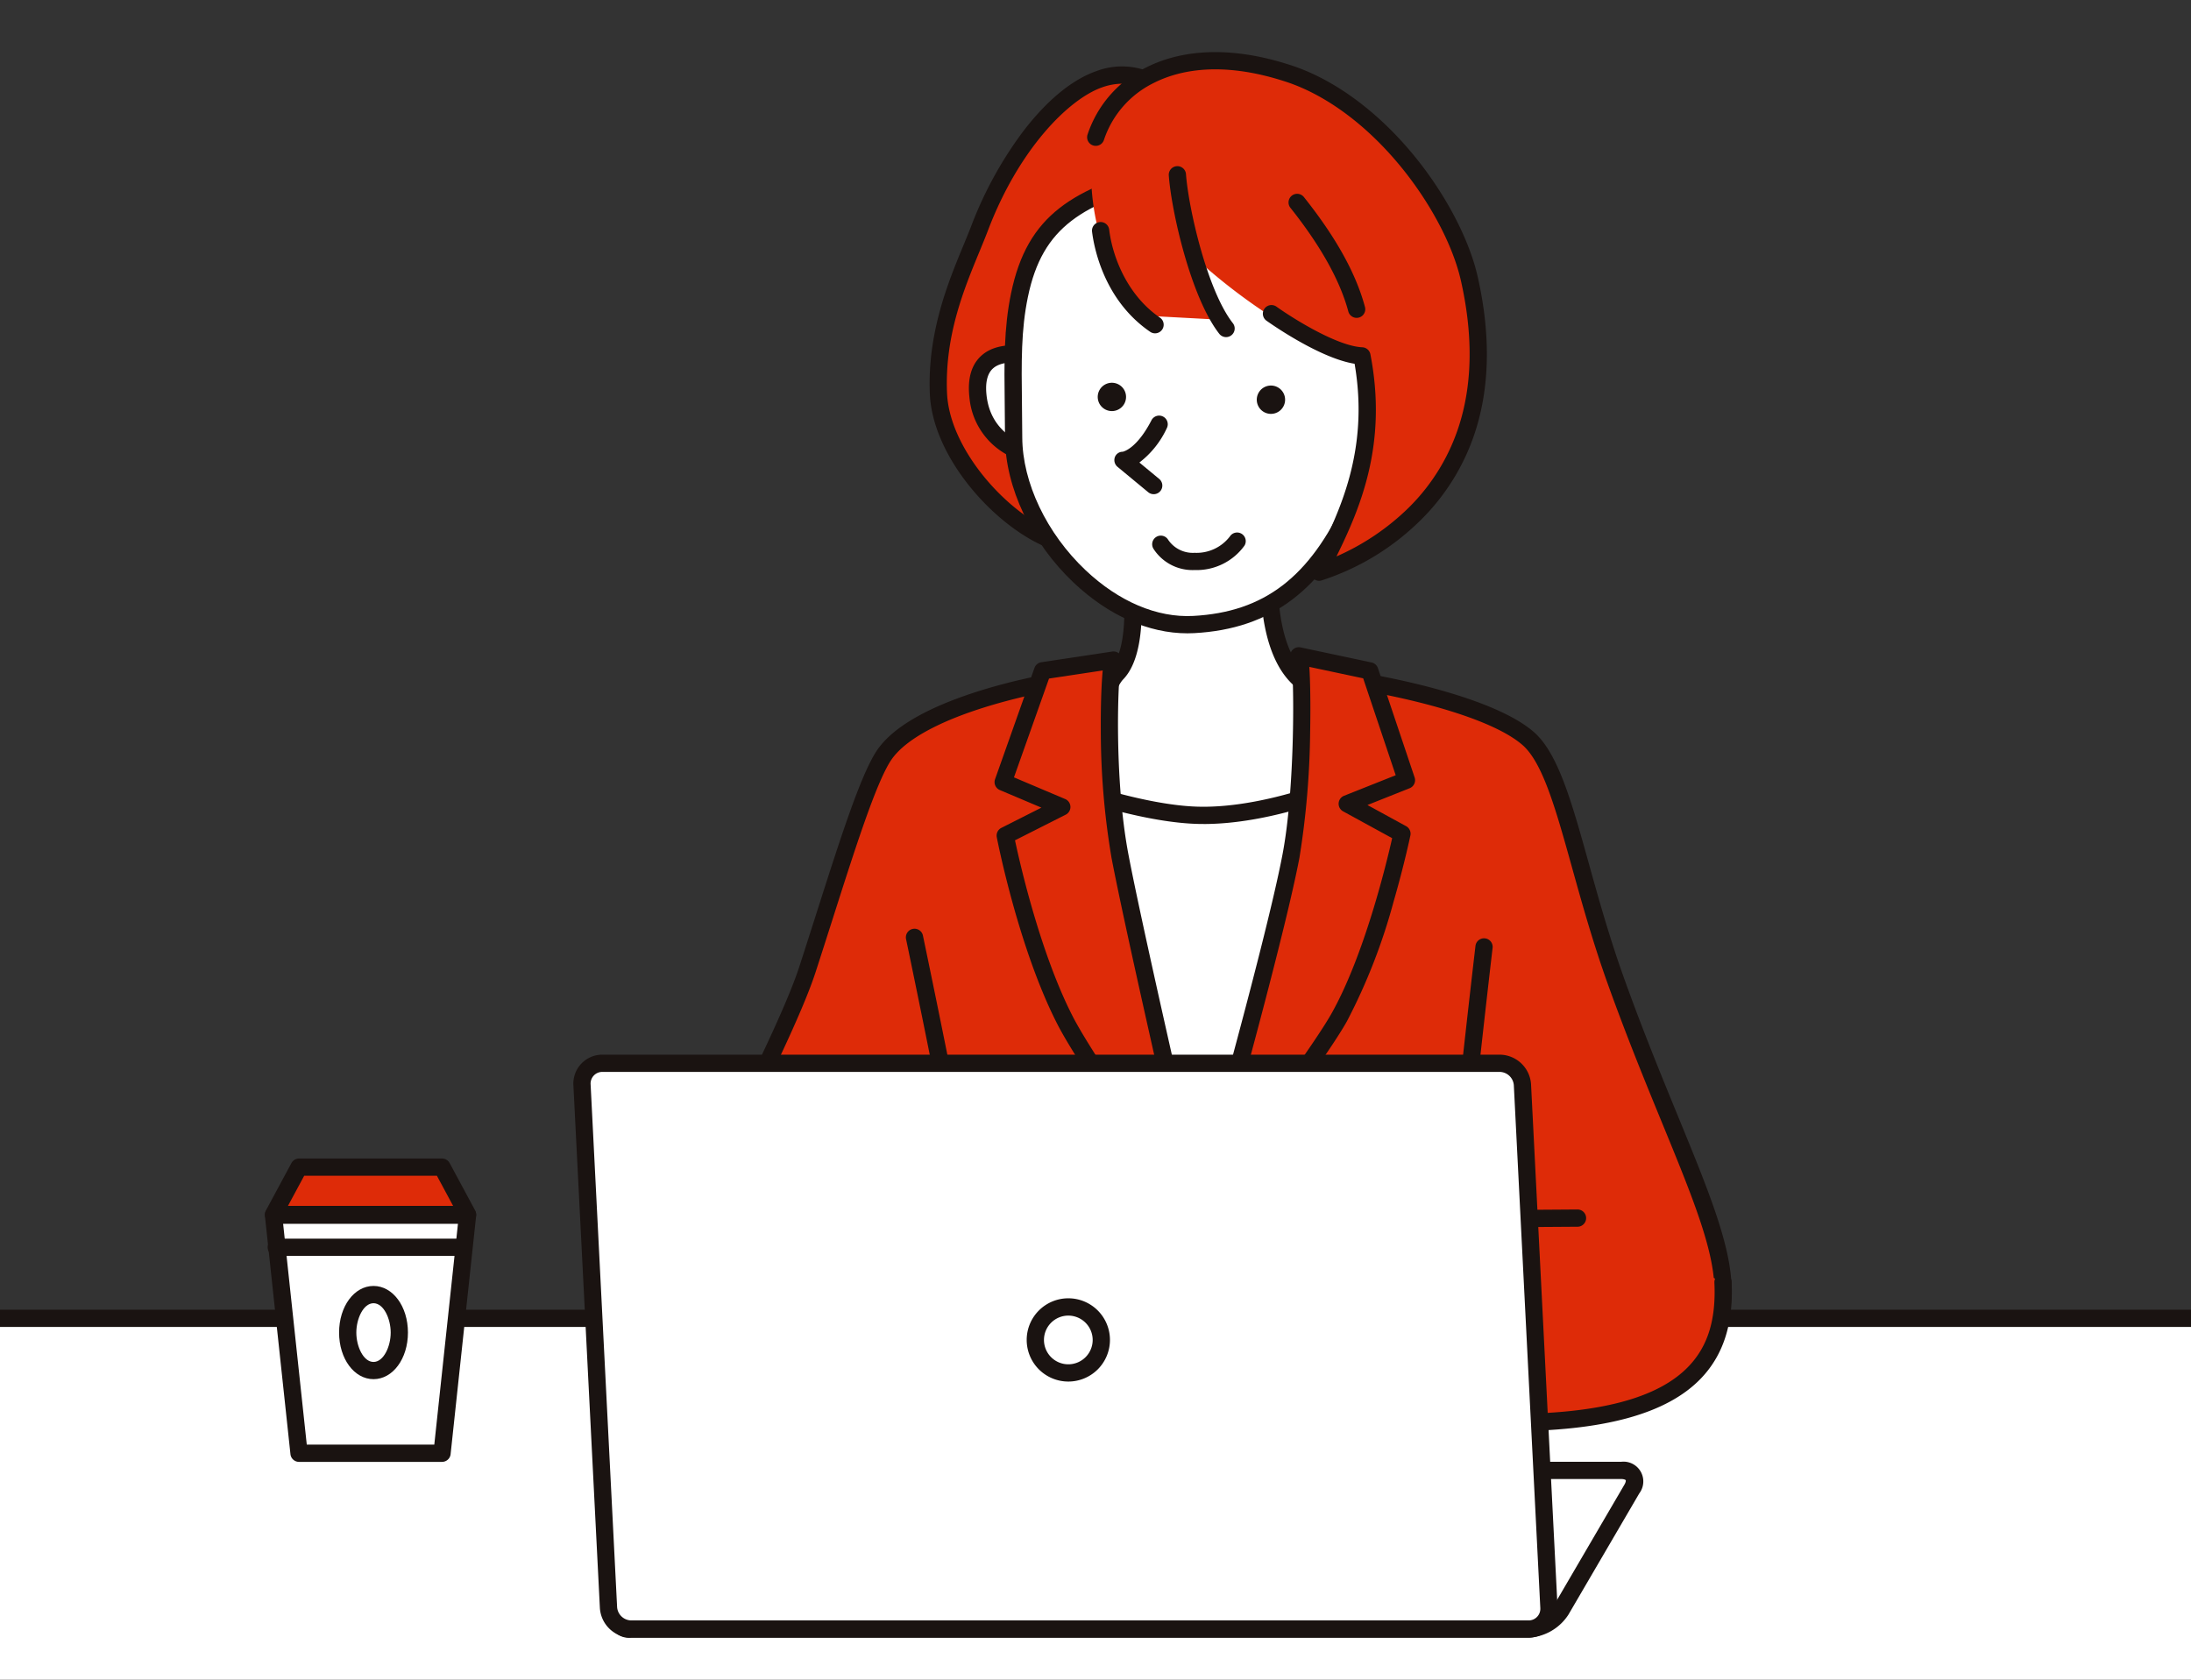 <svg xmlns="http://www.w3.org/2000/svg" xmlns:xlink="http://www.w3.org/1999/xlink" width="300" height="230" viewBox="0 0 300 230">
  <rect x="0" y="0" width="300" height="230" fill="#333333" stroke="none"/>
  <defs>
    <clipPath id="clip-path">
      <rect id="長方形_126" data-name="長方形 126" width="300" height="230" transform="translate(500 3053)" fill="#fff" stroke="#707070" stroke-width="1"/>
    </clipPath>
    <clipPath id="clip-path-2">
      <rect id="長方形_124" data-name="長方形 124" width="302" height="230" transform="translate(0.118 0)" fill="none"/>
    </clipPath>
  </defs>
  <g id="flow_image_01" transform="translate(-500 -3053)" clip-path="url(#clip-path)">
    <g id="グループ_182" data-name="グループ 182" transform="translate(436.466 3052.113)">
      <g id="グループ_182-2" data-name="グループ 182" transform="translate(61.416 0.887)" clip-path="url(#clip-path-2)">
        <path id="パス_1351" data-name="パス 1351" d="M660.093,477.99c-6.666-5.765-28.954-9.824-44.728-9.824-14.45,0-38.193,4.226-43.473,12.18-2.632,3.965-6.278,16.417-10.469,29.313-2.552,7.852-11.516,24.864-13.871,29.968-4.527,9.809-4.878,18.853-2.355,20.545,9.945,6.674,38.67.664,38.67.664H651s35.267,15.563,35.791-6.945c.2-8.752-7.2-21.885-14.657-42.661-5.5-15.311-7.2-29.051-12.039-33.239" transform="translate(-448.75 -376.89)" fill="#de2b08"/>
        <path id="パス_1352" data-name="パス 1352" d="M668.1,562.436c-9.528,0-20.357-4.467-22.16-5.24H579.176a128.715,128.715,0,0,1-23.016,2.488c-6.414,0-12.646-.81-16.433-3.352-2.25-1.509-2.209-5.859-1.984-8.317a43.394,43.394,0,0,1,3.925-13.7c.641-1.39,1.781-3.68,3.1-6.331,3.537-7.108,8.882-17.851,10.72-23.506.806-2.481,1.594-4.951,2.356-7.339,3.239-10.154,6.036-18.924,8.252-22.262,3.227-4.862,12.114-7.886,19-9.567a115.661,115.661,0,0,1,25.455-3.141,134.411,134.411,0,0,1,26.019,2.775c5.4,1.119,15.114,3.56,19.481,7.337,3.336,2.886,5.2,9.557,7.548,18,1.326,4.761,2.83,10.157,4.83,15.729,2.576,7.176,5.139,13.423,7.4,18.934,4.333,10.559,7.464,18.188,7.325,24.154-.119,5.1-1.941,8.807-5.418,11.015a17.944,17.944,0,0,1-9.638,2.323m-89.047-7.6h67.132a1.181,1.181,0,0,1,.476.1c.155.068,11.834,5.151,21.488,5.152a15.532,15.532,0,0,0,8.323-1.968c2.808-1.785,4.222-4.754,4.323-9.077.127-5.472-2.925-12.909-7.149-23.2-2.271-5.534-4.845-11.807-7.439-19.033-2.029-5.653-3.545-11.093-4.882-15.893-2.246-8.063-4.021-14.432-6.819-16.852-6.311-5.458-28.412-9.537-43.956-9.537a113.115,113.115,0,0,0-24.9,3.074c-9.157,2.235-15.405,5.282-17.594,8.579-2.034,3.064-4.918,12.1-7.97,21.674-.763,2.391-1.552,4.864-2.36,7.351-1.892,5.821-7.284,16.657-10.852,23.828-1.311,2.635-2.444,4.911-3.07,6.269-4.575,9.913-4.393,17.981-2.77,19.07,9.419,6.321,37.488.548,37.77.489a1.192,1.192,0,0,1,.242-.025" transform="translate(-443.94 -372.07)" fill="#1a1311"/>
        <path id="パス_1353" data-name="パス 1353" d="M818.209,592.728h-9.16l-19.367-56.009h46.325Z" transform="translate(-646.387 -431.954)" fill="#fff"/>
        <path id="パス_1354" data-name="パス 1354" d="M861.473,426.408s-9.945,4.188-19.1,3.926c-6.806-.195-15.446-3.141-15.446-3.141s1.645-13.384,4.449-16.292c3.533-3.664,1.7-14.787,1.7-14.787l19.237-.393s-1.047,11.385,4.057,15.965c3.242,2.91,5.1,14.722,5.1,14.722" transform="translate(-676.303 -318.699)" fill="#fff"/>
        <path id="パス_1355" data-name="パス 1355" d="M838.395,426.708c-.293,0-.584,0-.876-.012-6.905-.2-15.434-3.081-15.793-3.2a1.18,1.18,0,0,1-.791-1.261c.173-1.41,1.78-13.865,4.771-16.968,2.557-2.651,1.867-10.844,1.386-13.776a1.181,1.181,0,0,1,1.141-1.372l19.237-.393a1.2,1.2,0,0,1,.888.376,1.181,1.181,0,0,1,.312.913c-.01.107-.929,10.851,3.67,14.978,3.454,3.1,5.284,14.165,5.481,15.417a1.181,1.181,0,0,1-.708,1.272c-.4.17-9.679,4.03-18.717,4.03M823.4,421.553c2.374.741,8.9,2.632,14.182,2.783,7.256.209,15.164-2.518,17.744-3.494-.661-3.686-2.374-11.126-4.568-13.1-4.459-4-4.634-12.384-4.52-15.638l-16.63.34c.4,3.266.977,11.152-2.206,14.454-1.729,1.793-3.3,9.55-4,14.651" transform="translate(-671.484 -313.881)" fill="#1a1311"/>
        <rect id="長方形_123" data-name="長方形 123" width="335.615" height="79.507" transform="translate(-10.904 180.514)" fill="#fff"/>
        <path id="パス_1356" data-name="パス 1356" d="M336.8,997.57H1.181A1.181,1.181,0,0,1,0,996.389V916.883A1.181,1.181,0,0,1,1.181,915.7H336.8a1.181,1.181,0,0,1,1.181,1.181v79.507a1.181,1.181,0,0,1-1.181,1.181M2.361,995.209H335.615V918.063H2.361Z" transform="translate(-12.084 -736.368)" fill="#1a1311"/>
        <path id="パス_1357" data-name="パス 1357" d="M918.231,488.052c1.9-9.975,1.608-27.427,1.066-27.4l9.72,2.063,5.024,14.968-8.11,3.226,7.494,4.1s-3.223,15.547-8.571,25.116c-3.4,6.076-19.448,27.264-19.448,27.264s10.356-36.371,12.825-49.335" transform="translate(-739.342 -370.855)" fill="#de2b08"/>
        <path id="パス_1358" data-name="パス 1358" d="M900.585,533.747a1.181,1.181,0,0,1-1.135-1.5c.1-.363,10.37-36.468,12.8-49.233,1.752-9.2,1.6-24.506,1.2-26.588a1.181,1.181,0,0,1,.962-1.768,1.225,1.225,0,0,1,.366.037l9.66,2.051a1.18,1.18,0,0,1,.874.779l5.024,14.968a1.181,1.181,0,0,1-.683,1.473l-5.777,2.3,5.29,2.892a1.18,1.18,0,0,1,.59,1.276c-.008.039-.832,3.99-2.3,9.059a80.421,80.421,0,0,1-6.394,16.394c-3.4,6.077-18.879,26.533-19.537,27.4a1.18,1.18,0,0,1-.941.468m13.985-50.295h0c-1.837,9.645-8.082,32.406-11.137,43.352,4.955-6.647,13.274-17.968,15.57-22.077,4.489-8.033,7.5-20.569,8.258-23.929l-6.717-3.673a1.181,1.181,0,0,1,.13-2.133l7.072-2.813-4.454-13.269-7.376-1.566c.03.437.057.968.081,1.615.073,2,.086,4.539.036,7.156a115.741,115.741,0,0,1-1.463,17.337" transform="translate(-734.522 -366.036)" fill="#1a1311"/>
        <path id="パス_1359" data-name="パス 1359" d="M786.261,490.45c-2.13-11.227-1.419-26.851-.879-26.811l-9.707,1.462-5.4,15.245,8.038,3.4-7.757,3.921s2.925,15.023,8.2,25.308c3.525,6.874,18.763,28.117,18.763,28.117s-9.044-39-11.254-50.644" transform="translate(-630.797 -373.253)" fill="#de2b08"/>
        <path id="パス_1360" data-name="パス 1360" d="M792.7,537.454a1.181,1.181,0,0,1-.96-.493c-.624-.87-15.33-21.393-18.854-28.266-5.29-10.315-8.187-25-8.308-25.621a1.181,1.181,0,0,1,.626-1.279l5.485-2.773-5.694-2.409a1.181,1.181,0,0,1-.653-1.482l5.4-15.245a1.181,1.181,0,0,1,.937-.773l9.649-1.453a1.211,1.211,0,0,1,.32-.019,1.181,1.181,0,0,1,.911,1.809c-.405,1.891-.936,15.544,1.041,25.959,2.18,11.489,11.154,50.207,11.244,50.6a1.181,1.181,0,0,1-1.149,1.447m-25.623-53.96c.711,3.334,3.494,15.511,7.91,24.124,2.41,4.7,10.517,16.414,15.219,23.1-2.608-11.344-8.247-36.051-9.92-44.864a105.028,105.028,0,0,1-1.46-17.505c-.016-2.439.038-4.814.152-6.686.034-.563.07-1.032.107-1.424l-7.35,1.107-4.8,13.529,7.014,2.968a1.181,1.181,0,0,1,.072,2.141Zm13.755-23.525c-.029.007-.059.012-.089.017l-.026,0a1.128,1.128,0,0,0,.114-.021" transform="translate(-625.977 -368.434)" fill="#1a1311"/>
        <path id="パス_1361" data-name="パス 1361" d="M1078.163,702.106h-.027a1.18,1.18,0,0,1-1.154-1.207c.159-7.157,4.156-41.321,4.326-42.772a1.181,1.181,0,0,1,2.345.275c-.042.354-4.154,35.5-4.311,42.55a1.181,1.181,0,0,1-1.18,1.154" transform="translate(-877.159 -528.636)" fill="#1a1311"/>
        <path id="パス_1362" data-name="パス 1362" d="M712.094,696.5a1.181,1.181,0,0,1-1.171-1.044c-.964-8.291-8.284-43.25-8.358-43.6a1.181,1.181,0,0,1,2.311-.484c.3,1.442,7.416,35.416,8.392,43.814a1.181,1.181,0,0,1-1.036,1.309,1.221,1.221,0,0,1-.138.008" transform="translate(-576.392 -523.294)" fill="#1a1311"/>
        <path id="パス_1363" data-name="パス 1363" d="M1000.675,851.929s-34.548.262-37.427,0c-6.788-.617-3.024,28.658-3.141,28.266,0,0,21.281-.262,30.883-.262,24.34,0,30.1-8.114,29.575-19.237" transform="translate(-782.528 -685.136)" fill="#de2b08"/>
        <path id="パス_1364" data-name="パス 1364" d="M955.232,876.56a1.187,1.187,0,0,1-1.134-.849,1.175,1.175,0,0,1-.049-.335c-.009-.1-.028-.276-.054-.529-1.632-15.658-1.035-25.042,1.774-27.889a3.294,3.294,0,0,1,2.708-1.025c2.232.2,25.382.085,37.31-.005h.009a1.181,1.181,0,0,1,.009,2.361c-1.413.01-34.639.259-37.542,0a.929.929,0,0,0-.813.332c-.784.794-2.082,3.495-1.97,12.658.065,5.342.591,10.692.82,12.908,4.464-.053,21.555-.249,29.813-.249,12.542,0,20.68-2.138,24.876-6.536,2.639-2.767,3.758-6.41,3.52-11.465a1.18,1.18,0,1,1,2.358-.111c.267,5.665-1.1,9.985-4.17,13.206-4.666,4.89-13.361,7.267-26.584,7.267-9.153,0-29.187.241-30.771.261-.037,0-.074.005-.11.005" transform="translate(-777.65 -680.316)" fill="#1a1311"/>
        <path id="パス_1365" data-name="パス 1365" d="M759.037,61.316s-.932-1.6-4.209-3.51c-9.749-5.685-20,9-24.023,19.594-2.055,5.413-6.092,13.037-5.675,22.741.347,8.085,8.266,17.094,15.339,20s4.887,1.518,4.887,1.518-5.558-16.61-5.493-22.186,1.429-9.2,7.564-16.881,10.815-16.229,11.61-21.28" transform="translate(-594.513 -46.256)" fill="#de2b08"/>
        <path id="パス_1366" data-name="パス 1366" d="M740.791,118.337a4.533,4.533,0,0,1-1.35-.3c-.9-.3-2.323-.847-4.238-1.635-7.3-3.006-15.7-12.388-16.07-21.046-.358-8.337,2.5-15.271,4.594-20.334.421-1.021.819-1.985,1.158-2.877a53.106,53.106,0,0,1,6.789-12.421c3.282-4.391,6.819-7.35,10.229-8.556a9.977,9.977,0,0,1,8.7.783c3.446,2.009,4.523,3.744,4.634,3.935a1.179,1.179,0,0,1,.146.778c-.82,5.212-5.584,13.986-11.854,21.834-6.22,7.785-7.248,11.139-7.306,16.158-.057,4.888,4.541,19.088,5.321,21.461a1.25,1.25,0,0,1,.356,1.562,1.157,1.157,0,0,1-1.112.657m4.719-65.456a8.417,8.417,0,0,0-2.82.514c-4.541,1.607-11.359,8.422-15.6,19.589-.35.923-.755,1.9-1.183,2.94-2.117,5.13-4.752,11.515-4.417,19.332.324,7.546,7.98,16.235,14.609,18.964,1.153.475,2.03.822,2.7,1.076-1.468-4.577-4.985-16.047-4.932-20.666.071-6.15,1.826-10.1,7.822-17.6,5.842-7.312,10.309-15.35,11.281-20.249a13.473,13.473,0,0,0-3.552-2.784,7.64,7.64,0,0,0-3.907-1.111" transform="translate(-589.696 -41.421)" fill="#1a1311"/>
        <path id="パス_1367" data-name="パス 1367" d="M759.982,250.9s-8.352-2.452-7.5,5.422,9.166,8.443,9.166,8.443" transform="translate(-616.459 -202.084)" fill="#fff"/>
        <path id="パス_1368" data-name="パス 1368" d="M756.83,261.146c-.027,0-.054,0-.082,0a13.349,13.349,0,0,1-4.723-1.4,9.94,9.94,0,0,1-5.536-8.1c-.283-2.611.315-4.556,1.779-5.78,2.644-2.212,7.04-.956,7.226-.9a1.181,1.181,0,0,1-.664,2.266c-.936-.27-3.665-.715-5.051.45-.818.687-1.135,1.936-.943,3.711.734,6.772,7.777,7.37,8.076,7.393a1.181,1.181,0,0,1-.083,2.358" transform="translate(-611.639 -197.284)" fill="#1a1311"/>
        <path id="パス_1369" data-name="パス 1369" d="M778.043,139.043c-1.2,5.8-.825,11.279-.8,19.47.044,12.46,12.366,26.285,24.654,25.62,11.441-.619,17.469-7.115,21.832-16.615,2.912-6.341,4.3-20.416,2.2-28.122s-16.217-20.329-27.9-17.168-17.825,6.329-19.988,16.815" transform="translate(-636.338 -98.619)" fill="#fff"/>
        <path id="パス_1370" data-name="パス 1370" d="M796.218,180.514c-5.314,0-10.8-2.436-15.562-6.928-5.778-5.455-9.383-13.078-9.407-19.892-.005-1.581-.024-3.047-.041-4.465-.072-5.835-.13-10.443.862-15.248,2.245-10.88,8.507-14.382,20.836-17.716,12.468-3.372,27.13,9.834,29.35,18,2.269,8.346.615,22.648-2.268,28.924-5.232,11.394-12.277,16.73-22.841,17.3q-.463.025-.93.025m-21.836-46.056c-.94,4.555-.887,8.828-.813,14.742.018,1.423.036,2.894.042,4.486.021,6.19,3.342,13.157,8.667,18.184,4.56,4.306,9.8,6.528,14.743,6.262,9.709-.525,15.936-5.289,20.823-15.929,2.7-5.888,4.22-19.651,2.135-27.32-1.005-3.7-4.983-8.521-9.9-12.006-7.828-5.549-13.733-5.1-16.557-4.333-11.613,3.141-17.133,6.184-19.14,15.914" transform="translate(-631.52 -93.795)" fill="#1a1311"/>
        <path id="パス_1371" data-name="パス 1371" d="M950.553,273.951a1.939,1.939,0,1,1-2.422-1.286,1.939,1.939,0,0,1,2.422,1.286" transform="translate(-772.559 -219.787)" fill="#1a1311"/>
        <path id="パス_1372" data-name="パス 1372" d="M839.87,272.007a1.939,1.939,0,1,1-2.421-1.286,1.939,1.939,0,0,1,2.421,1.286" transform="translate(-683.654 -218.225)" fill="#1a1311"/>
        <path id="パス_1373" data-name="パス 1373" d="M858.748,299.506c-2.5,4.839-4.912,4.948-4.912,4.948L858,307.9" transform="translate(-697.919 -241.416)" fill="#fff"/>
        <path id="パス_1374" data-name="パス 1374" d="M853.014,304.264a1.175,1.175,0,0,1-.752-.271l-4.169-3.449a1.2,1.2,0,0,1-.4-1.332,1.13,1.13,0,0,1,1.073-.757c.225-.048,2-.541,3.943-4.31a1.181,1.181,0,0,1,2.1,1.084,12.539,12.539,0,0,1-3.754,4.7l2.714,2.246a1.18,1.18,0,0,1-.753,2.09" transform="translate(-692.929 -236.596)" fill="#1a1311"/>
        <path id="パス_1375" data-name="パス 1375" d="M831.48,60.383c-.365,8.46,2.635,17.27,8.229,21.111l9.722.519a37.272,37.272,0,0,1-3.284-8.085,79.988,79.988,0,0,0,12.6,9.271c3.456,1.907,9.629,3.978,9.789,3.754.908,9.153-2.585,22.893-5.863,29.614,0,0,27.347-8.118,20.572-40.168-2.086-9.867-12.365-24.023-24.678-28.084-17.47-5.764-26.721,3.609-27.086,12.069" transform="translate(-679.938 -38.221)" fill="#de2b08"/>
        <path id="パス_1376" data-name="パス 1376" d="M978.108,156.039a1.181,1.181,0,0,1-1.139-.875c-1.138-4.243-3.812-9.027-7.948-14.219a1.181,1.181,0,0,1,1.847-1.471c4.4,5.524,7.141,10.457,8.381,15.078a1.182,1.182,0,0,1-1.141,1.487" transform="translate(-790.233 -112.514)" fill="#1a1311"/>
        <path id="パス_1377" data-name="パス 1377" d="M840.709,173.882a1.175,1.175,0,0,1-.665-.206c-6.376-4.358-7.709-11.624-7.966-13.747a1.181,1.181,0,0,1,2.344-.283c.467,3.861,2.539,9.063,6.954,12.081a1.181,1.181,0,0,1-.667,2.155" transform="translate(-680.436 -128.239)" fill="#1a1311"/>
        <path id="パス_1378" data-name="パス 1378" d="M860.508,112.929a1.181,1.181,0,0,1-1.061-1.7q.341-.7.707-1.434c3.077-6.21,7.264-14.659,5.215-26.583-4.908-.79-11.785-5.7-12.095-5.918a1.181,1.181,0,0,1,1.377-1.918c2.089,1.5,8.275,5.423,11.772,5.578a1.181,1.181,0,0,1,1.107.954c2.4,12.352-1.434,21.144-4.642,27.683a33.011,33.011,0,0,0,9.886-6.672,27.532,27.532,0,0,0,7.062-11.779c1.677-5.635,1.708-12.129.091-19.3-1.093-4.851-4.2-10.727-8.313-15.717-4.644-5.637-10.178-9.723-15.583-11.506-8.953-2.954-14.811-1.556-18.15.138a13.387,13.387,0,0,0-6.822,7.771,1.181,1.181,0,1,1-2.246-.728,15.731,15.731,0,0,1,8-9.149c3.738-1.9,10.234-3.482,19.958-.274,5.823,1.921,11.742,6.271,16.666,12.247,4.335,5.262,7.623,11.5,8.794,16.7,1.713,7.6,1.662,14.517-.151,20.56a29.876,29.876,0,0,1-7.715,12.788,34.247,34.247,0,0,1-13.542,8.218,1.182,1.182,0,0,1-.316.043" transform="translate(-677.774 -33.402)" fill="#1a1311"/>
        <path id="パス_1379" data-name="パス 1379" d="M893.348,143.17a1.18,1.18,0,0,1-.931-.453c-3.883-4.962-6.567-16.782-6.917-21.727a1.181,1.181,0,0,1,2.355-.167c.323,4.565,2.882,15.917,6.421,20.439a1.181,1.181,0,0,1-.929,1.908" transform="translate(-723.35 -97.009)" fill="#1a1311"/>
        <path id="パス_1380" data-name="パス 1380" d="M879.966,381.2c2.159,3.626,8.491,2.728,10.462-.448" transform="translate(-718.908 -306.672)" fill="#fff"/>
        <path id="パス_1381" data-name="パス 1381" d="M879.836,379.907h-.082a6.366,6.366,0,0,1-5.622-2.928,1.18,1.18,0,1,1,2.029-1.208,4.073,4.073,0,0,0,3.615,1.775,5.74,5.74,0,0,0,4.83-2.242,1.181,1.181,0,0,1,2.006,1.246,8.086,8.086,0,0,1-6.776,3.358" transform="translate(-714.087 -301.851)" fill="#1a1311"/>
        <path id="パス_1382" data-name="パス 1382" d="M285.6,882.551H266.023l-3.492-32.593H289.1Z" transform="translate(-222.959 -683.56)" fill="#fff"/>
        <path id="パス_1383" data-name="パス 1383" d="M280.784,878.913H261.2a1.18,1.18,0,0,1-1.174-1.055l-3.492-32.594a1.18,1.18,0,0,1,1.174-1.306h26.566a1.18,1.18,0,0,1,1.174,1.306l-3.492,32.594a1.181,1.181,0,0,1-1.174,1.055m-18.521-2.361h17.461l3.239-30.232H259.024Z" transform="translate(-218.139 -678.741)" fill="#1a1311"/>
        <path id="パス_1384" data-name="パス 1384" d="M285.6,816.5H266.023l-3.492,6.485H289.1Z" transform="translate(-222.959 -656.686)" fill="#de2b08"/>
        <path id="パス_1385" data-name="パス 1385" d="M284.277,819.347H257.711a1.181,1.181,0,0,1-1.04-1.74l3.492-6.485a1.18,1.18,0,0,1,1.039-.621h19.582a1.18,1.18,0,0,1,1.039.621l3.492,6.485a1.181,1.181,0,0,1-1.039,1.74m-24.59-2.361H282.3l-2.22-4.124H261.908Z" transform="translate(-218.139 -651.867)" fill="#1a1311"/>
        <line id="線_584" data-name="線 584" x2="25.714" transform="translate(39.913 170.784)" fill="#fff"/>
        <path id="パス_1386" data-name="パス 1386" d="M285.162,868.614H259.448a1.181,1.181,0,0,1,0-2.361h25.714a1.181,1.181,0,0,1,0,2.361" transform="translate(-219.534 -696.649)" fill="#1a1311"/>
        <path id="パス_1387" data-name="パス 1387" d="M321.215,910.376c0,2.873-1.582,5.2-3.533,5.2s-3.533-2.329-3.533-5.2,1.582-5.2,3.533-5.2,3.533,2.329,3.533,5.2" transform="translate(-264.42 -727.912)" fill="#fff"/>
        <path id="パス_1388" data-name="パス 1388" d="M312.861,911.94c-2.643,0-4.714-2.8-4.714-6.382s2.071-6.382,4.714-6.382,4.714,2.8,4.714,6.382-2.071,6.382-4.714,6.382m0-10.4c-1.387,0-2.353,2.119-2.353,4.021s.966,4.021,2.353,4.021,2.353-2.119,2.353-4.021-.966-4.021-2.353-4.021" transform="translate(-259.6 -723.093)" fill="#1a1311"/>
        <path id="パス_1389" data-name="パス 1389" d="M631.277,1046.724a5.71,5.71,0,0,1-4.441,2.548H503.971c-1.623,0-2.281-1.147-1.462-2.548l9.716-16.627a5.71,5.71,0,0,1,4.441-2.548H639.53c1.623,0,2.281,1.147,1.463,2.548Z" transform="translate(-415.436 -826.208)" fill="#fff"/>
        <path id="パス_1390" data-name="パス 1390" d="M622.023,1045.634H499.157a2.709,2.709,0,0,1-2.482-4.325l9.716-16.626a6.9,6.9,0,0,1,5.46-3.133H634.716a2.709,2.709,0,0,1,2.482,4.325l-9.716,16.626a6.9,6.9,0,0,1-5.46,3.133m-110.172-21.723a4.527,4.527,0,0,0-3.421,1.963l-9.715,16.626c-.221.379-.2.586-.18.616s.184.156.623.156H622.023a4.526,4.526,0,0,0,3.421-1.963l9.716-16.626c.221-.379.2-.586.18-.616s-.184-.156-.623-.156Z" transform="translate(-410.622 -821.39)" fill="#1a1311"/>
        <path id="パス_1391" data-name="パス 1391" d="M609.567,818.747a2.785,2.785,0,0,1-2.8,2.948H483.9a3.147,3.147,0,0,1-3.1-2.948l-3.627-71.575a2.784,2.784,0,0,1,2.8-2.948H602.839a3.147,3.147,0,0,1,3.1,2.948Z" transform="translate(-395.364 -598.631)" fill="#fff"/>
        <path id="パス_1392" data-name="パス 1392" d="M601.945,818.055H479.08a4.335,4.335,0,0,1-4.28-4.068l-3.627-71.575a3.965,3.965,0,0,1,3.981-4.188H598.019a4.335,4.335,0,0,1,4.28,4.068l3.627,71.575a3.965,3.965,0,0,1-3.981,4.188m-126.791-77.47a1.6,1.6,0,0,0-1.623,1.707l3.627,71.575a1.971,1.971,0,0,0,1.922,1.827H601.945a1.6,1.6,0,0,0,1.623-1.707l-3.627-71.575a1.972,1.972,0,0,0-1.922-1.827Z" transform="translate(-390.544 -593.811)" fill="#1a1311"/>
        <path id="パス_1393" data-name="パス 1393" d="M801.7,918.336a4.515,4.515,0,1,1-4.515-4.515,4.515,4.515,0,0,1,4.515,4.515" transform="translate(-648.791 -734.858)" fill="#fff"/>
        <path id="パス_1394" data-name="パス 1394" d="M792.369,919.211a5.7,5.7,0,1,1,5.7-5.7,5.7,5.7,0,0,1-5.7,5.7m0-9.03a3.334,3.334,0,1,0,3.334,3.334,3.338,3.338,0,0,0-3.334-3.334" transform="translate(-643.972 -730.037)" fill="#1a1311"/>
      </g>
    </g>
  </g>
</svg>
